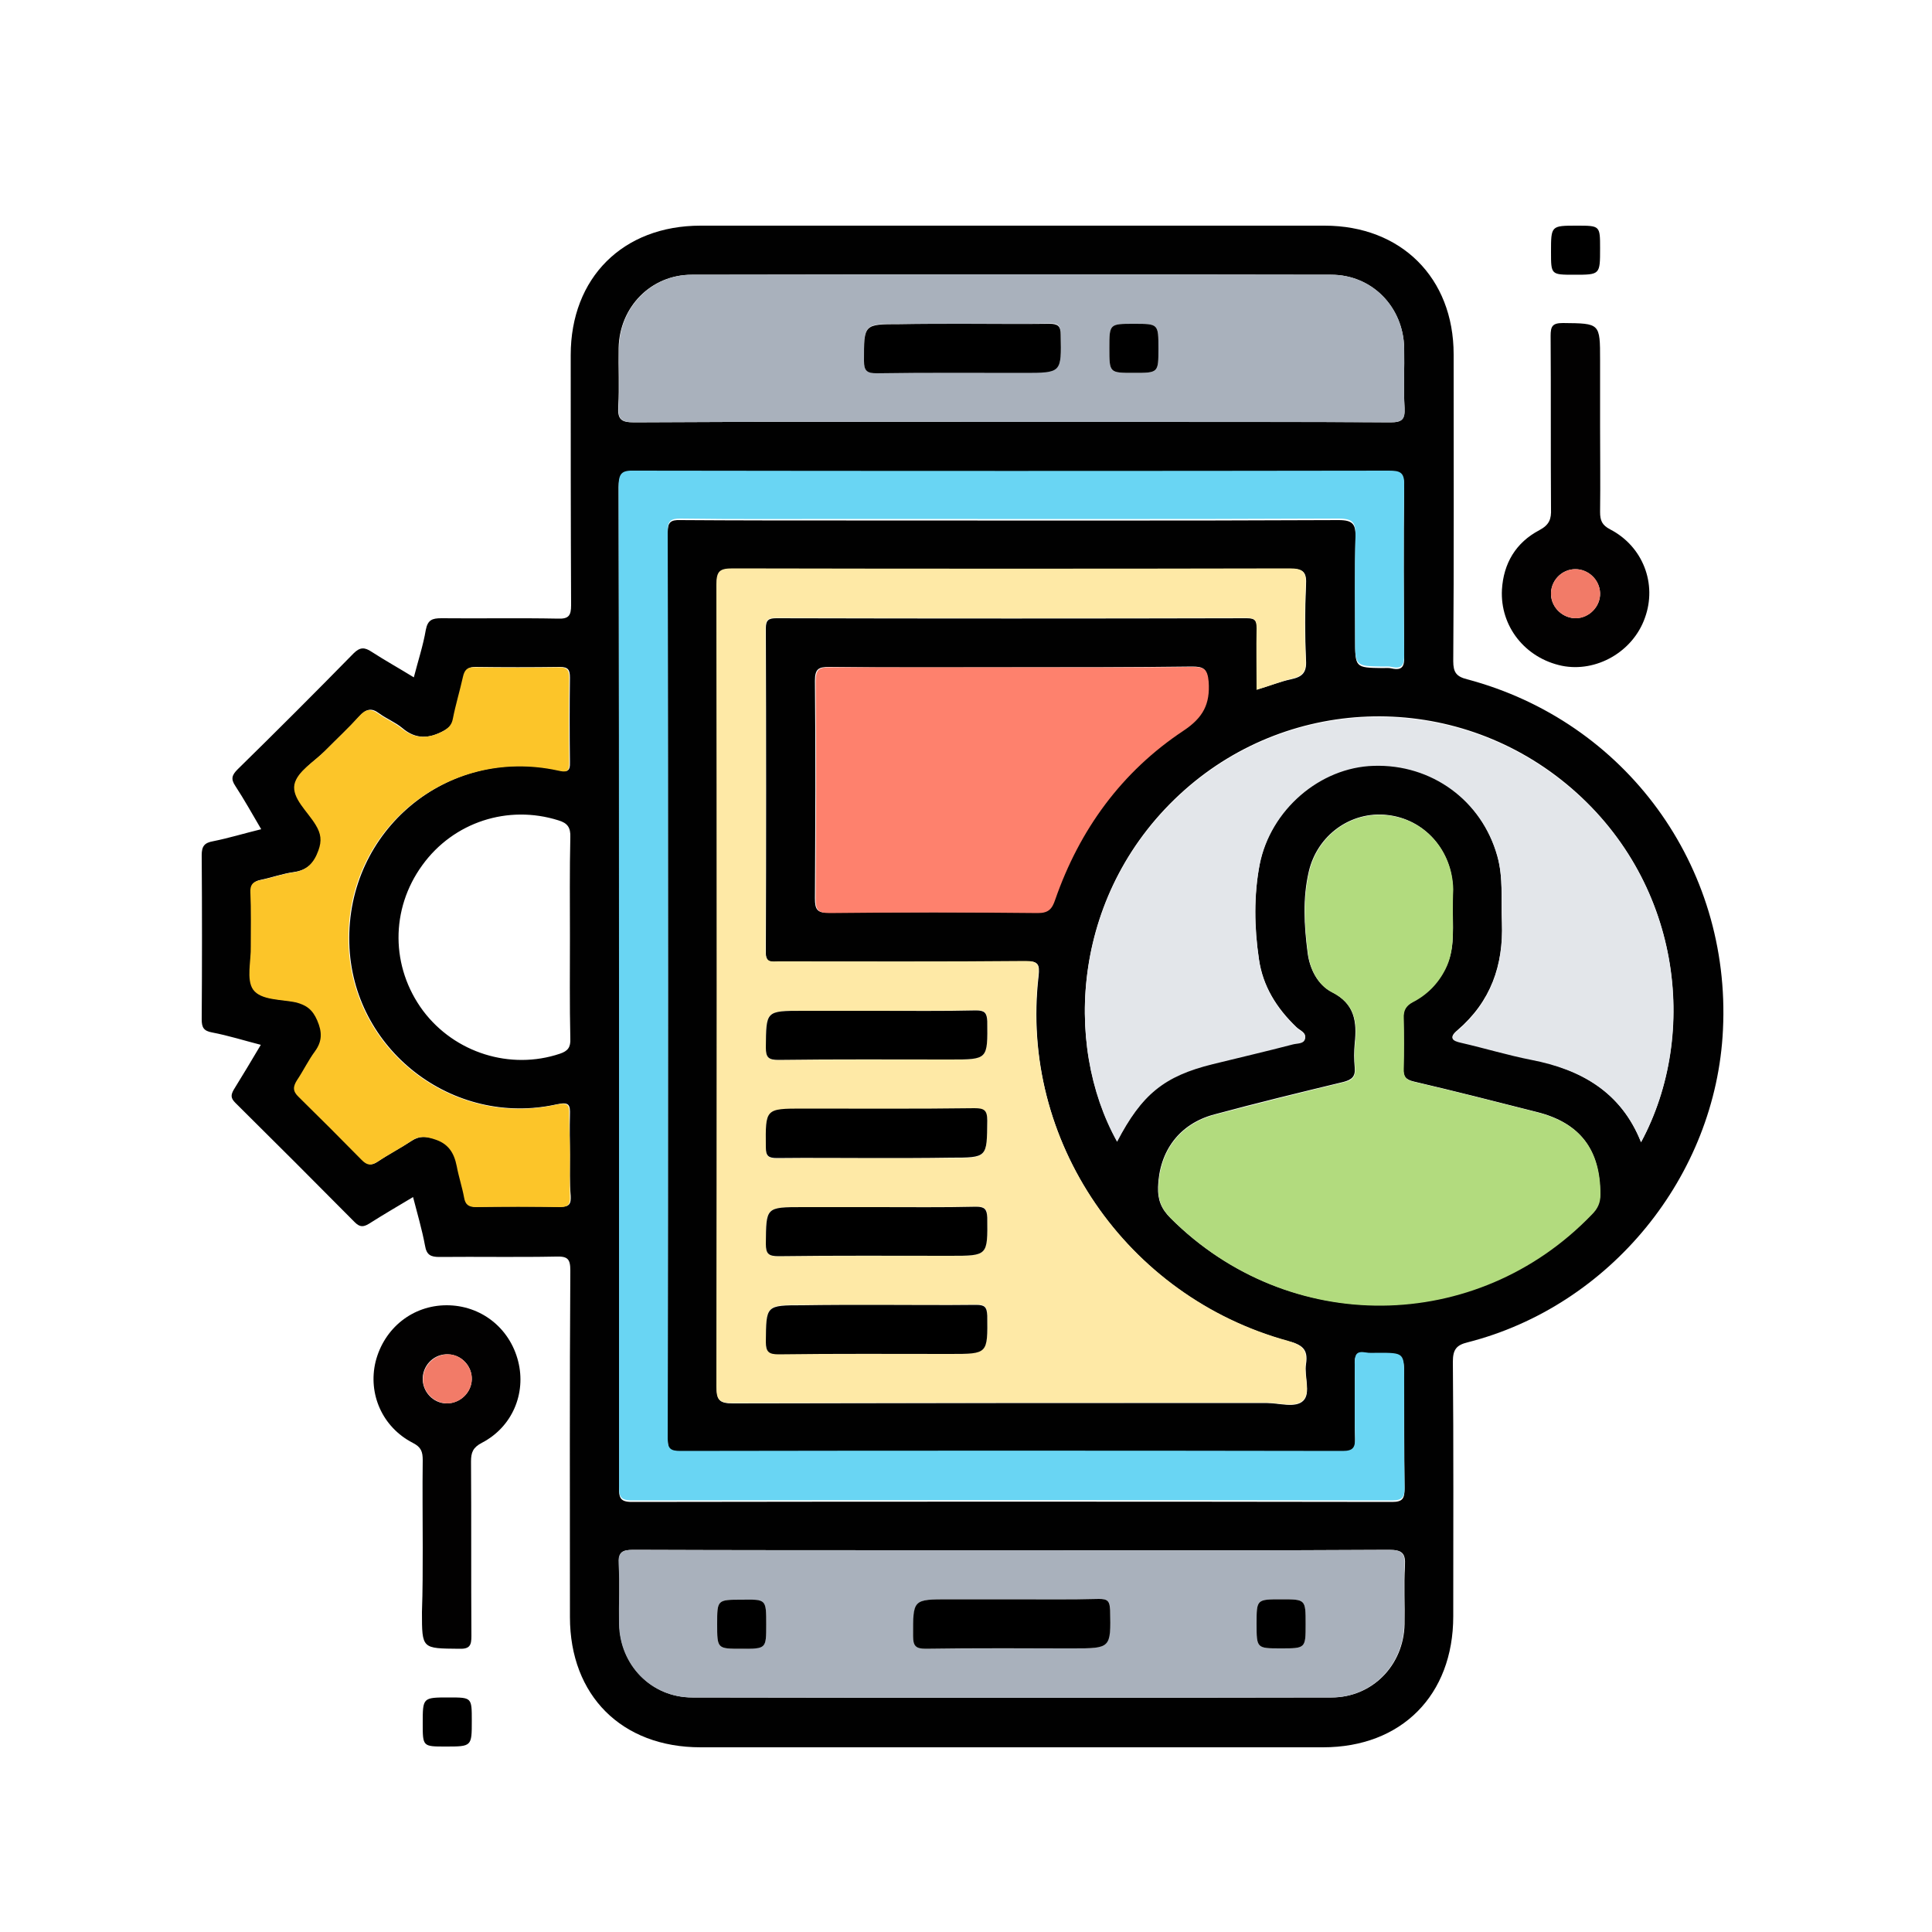 <?xml version="1.0" encoding="UTF-8"?>
<!-- Generator: Adobe Illustrator 28.1.0, SVG Export Plug-In . SVG Version: 6.00 Build 0)  -->
<svg xmlns="http://www.w3.org/2000/svg" xmlns:xlink="http://www.w3.org/1999/xlink" version="1.1" id="Layer_1" x="0px" y="0px" viewBox="0 0 500 500" style="enable-background:new 0 0 500 500;" xml:space="preserve">
<style type="text/css">
	.st0{fill:#020303;}
	.st1{fill:#68D4F1;}
	.st2{fill:#949DA8;}
	.st3{fill:#C8CDD5;}
	.st4{fill:#949DA7;}
	.st5{fill:#B1DA7D;}
	.st6{fill:#646C76;}
	.st7{fill:#88BB4F;}
	.st8{fill:#030303;}
	.st9{fill:#060606;}
	.st10{fill:#040405;}
	.st11{fill:#FAD56F;}
	.st12{fill:#F8D46E;}
	.st13{fill:#685C66;}
	.st14{fill:#8378C1;}
	.st15{fill:#DEEAF9;}
	.st16{fill:#FC646E;}
	.st17{fill:#75E9E0;}
	.st18{fill:#7BF3DC;}
	.st19{fill:#4DB9F9;}
	.st20{fill:#5AC8F1;}
	.st21{fill:#61D2EC;}
	.st22{fill:#51BCF5;}
	.st23{fill:#6EE2E5;}
	.st24{fill:#68DBE8;}
	.st25{fill:#F8E383;}
	.st26{fill:#F9ED89;}
	.st27{fill:#FAD87D;}
	.st28{fill:#FDC772;}
	.st29{fill:#FCCF77;}
	.st30{fill:#020202;}
	.st31{fill:#FEE000;}
	.st32{fill:#62D1FB;}
	.st33{fill:#3DB6F5;}
	.st34{fill:#F7C700;}
	.st35{fill:#F8A500;}
	.st36{fill:#E19C00;}
	.st37{fill:#010303;}
	.st38{fill:#010304;}
	.st39{fill:#62D0FA;}
	.st40{fill:#61CFF8;}
	.st41{fill:#010101;}
	.st42{fill:#020101;}
	.st43{fill:#FEE9A6;}
	.st44{fill:#69D5F3;}
	.st45{fill:#E3E6EA;}
	.st46{fill:#B2DB7E;}
	.st47{fill:#A9B1BC;}
	.st48{fill:#FE816D;}
	.st49{fill:#FCC529;}
	.st50{fill:#F27B68;}
</style>
<g>
	<path class="st41" d="M106.9,309.8c-4,2.4-7.8,4.6-11.4,6.9c-1.5,0.9-2.4,0.9-3.7-0.4c-10.2-10.3-20.5-20.6-30.9-30.9   c-1.2-1.2-1.2-2-0.4-3.4c2.3-3.7,4.5-7.4,7-11.6c-4.3-1.1-8.4-2.4-12.6-3.2c-2.2-0.4-2.7-1.3-2.7-3.4c0.1-14.2,0.1-28.3,0-42.5   c0-2.3,0.7-3.2,3-3.6c4-0.8,7.9-2,12.4-3.1c-2.3-3.9-4.4-7.7-6.7-11.2c-1.2-1.8-0.9-2.8,0.6-4.3c10.1-9.9,20.1-19.9,30-30   c1.7-1.7,2.9-1.6,4.7-0.4c3.4,2.2,7,4.2,10.9,6.6c1.1-4.3,2.4-8.2,3.1-12.3c0.5-2.6,1.7-3,4-3c10.1,0.1,20.1-0.1,30.2,0.1   c2.8,0.1,3.4-0.8,3.4-3.5c-0.1-21.6-0.1-43.1-0.1-64.7c0-20,13.5-33.5,33.6-33.5c53.8,0,107.7,0,161.5,0   c19.8,0,33.4,13.5,33.4,33.3c0,26.5,0.1,52.9-0.1,79.4c0,2.9,0.8,4,3.6,4.7c41,10.9,68.3,48.3,66.2,90.7   c-1.8,37.9-29.2,71.5-66.1,80.9c-2.9,0.7-3.8,1.9-3.8,5c0.2,22,0.1,43.9,0.1,65.9c0,20.4-13.4,33.9-33.7,33.9   c-53.7,0-107.4,0-161.1,0c-20.4,0-33.8-13.4-33.8-33.7c0-29.9-0.1-59.8,0.1-89.7c0-3-0.7-3.7-3.7-3.6c-10,0.2-20.1,0-30.2,0.1   c-2.2,0-3.3-0.5-3.7-2.9C109.2,318.1,108,314.1,106.9,309.8z M325.2,178.5c3.4-1,6.1-2.1,8.9-2.7c2.9-0.6,4.1-1.7,3.9-4.9   c-0.3-6.5-0.3-13,0-19.4c0.2-3.4-0.6-4.3-4.2-4.3c-48,0.1-96,0.1-144,0c-3.4,0-4.3,0.7-4.3,4.2c0.1,69.2,0.1,138.3,0,207.5   c0,3.4,0.6,4.3,4.2,4.3c46-0.1,92-0.1,138.1-0.1c3.3,0,7.5,1.4,9.5-0.6c2-2,0.2-6.3,0.7-9.5c0.6-3.8-1-5-4.6-5.9   c-42-11.5-69.6-51.9-64.6-94.6c0.3-2.9-0.1-3.8-3.3-3.7c-21.3,0.2-42.6,0.1-63.9,0.1c-1.8,0-3.5,0.5-3.4-2.6   c0.1-27.9,0.1-55.8,0-83.7c0-2.1,0.7-2.6,2.7-2.6c40.6,0.1,81.2,0.1,121.8,0c2.2,0,2.6,0.7,2.6,2.7   C325.2,167.8,325.2,172.9,325.2,178.5z M160.2,254.8c0,43.4,0,86.8,0,130.2c0,2.5,0.2,3.7,3.3,3.7c65.6-0.1,131.2-0.1,196.8,0   c2.7,0,3.2-0.9,3.2-3.4c-0.1-9.4-0.1-18.8-0.1-28.2c0-6.6,0-6.6-6.8-6.6c-1.1,0-2.1,0.1-3.2-0.1c-2.4-0.4-2.9,0.6-2.8,2.8   c0.1,6.5-0.1,13,0.1,19.4c0.1,2.5-0.5,3.4-3.2,3.3c-57.1-0.1-114.3-0.1-171.4,0c-2.5,0-3.3-0.6-3.3-3.2c0.1-78.3,0.1-156.6,0-234.9   c0-2.6,0.7-3.3,3.3-3.2c14.3,0.1,28.6,0.1,42.9,0.1c42.5,0,84.9,0.1,127.4-0.1c3.8,0,4.5,1.1,4.4,4.6c-0.2,8.7-0.1,17.5-0.1,26.2   c0,7.4,0,7.4,7.1,7.5c0.8,0,1.6-0.1,2.4,0.1c2.7,0.6,3.3-0.6,3.2-3.1c-0.1-14.7-0.2-29.4,0-44c0-3.3-1.1-3.7-4-3.7   c-65.1,0.1-130.1,0.1-195.2,0c-3.2,0-4.1,0.7-4.1,4C160.2,168.8,160.2,211.8,160.2,254.8z M424.7,295.6   c15.1-28.1,10.4-68.2-19.3-92.7c-29.1-24-71-23.2-98.9,1.6c-29,25.8-31.5,65.5-17.4,90.8c6.4-12.2,12.2-17,24.8-20.1   c6.9-1.7,13.8-3.3,20.7-5.1c1.1-0.3,2.7-0.1,3.1-1.3c0.5-1.6-1.3-2.1-2.2-3c-5.1-4.9-8.7-10.6-9.7-17.7c-1.2-8.1-1.3-16.4,0.2-24.5   c2.8-14.2,15.5-25.1,29.5-25.6c15-0.5,27.9,9,32,23.4c1.6,5.7,0.9,11.6,1.2,17.3c0.4,11.1-2.9,20.5-11.5,27.9   c-2.3,1.9-1.3,2.6,1,3.1c6,1.4,12,3.2,18.1,4.4C409.2,276.8,419.6,282.6,424.7,295.6z M376,236.4c0-2.1,0-4.2,0-6.3   c-0.2-10.1-7.4-18.2-17.1-19.2c-9.3-1-18,5.2-20.2,14.7c-1.6,6.9-1.2,13.9-0.3,20.9c0.5,4.2,2.6,8.3,6.2,10.2c6,3,6.6,7.7,6,13.3   c-0.2,2.1-0.2,4.2,0,6.3c0.2,2.3-0.7,3.1-2.9,3.7c-11.2,2.7-22.3,5.4-33.4,8.4c-9.1,2.4-14.3,9.5-14.6,18.8c-0.1,3.3,0.8,5.6,3.2,8   c30.5,30.5,79.1,30,109-1c1.5-1.5,2.2-3,2.2-5.2c0-11.5-5.2-18.4-16.3-21.2c-10.6-2.7-21.2-5.4-31.9-7.9c-2.1-0.5-2.8-1.3-2.7-3.4   c0.1-4.4,0.1-8.7,0-13.1c-0.1-2,0.6-3.1,2.3-4.1c3.7-1.9,6.6-4.8,8.5-8.6C376.4,246.2,376,241.3,376,236.4z M261.8,109.2   c9,0,18,0,27,0c23.7,0,47.3-0.1,71,0.1c3,0,3.8-0.7,3.7-3.7c-0.3-5.1,0-10.3-0.1-15.5c-0.2-10.6-8.3-19-18.9-19   C289.3,71,234.2,71,179,71.1c-10.6,0-18.7,8.4-18.9,19c-0.1,5,0.2,10.1-0.1,15.1c-0.2,3.4,0.8,4.1,4.1,4.1   C196.7,109.1,229.2,109.2,261.8,109.2z M262.2,401.2c-6.6,0-13.2,0-19.8,0c-26.2,0-52.3,0-78.5-0.1c-2.9,0-3.9,0.6-3.7,3.7   c0.3,5.1,0,10.3,0.1,15.5c0.2,10.6,8.3,19,18.9,19c55.1,0.1,110.2,0.1,165.4,0c10.6,0,18.7-8.4,18.9-19c0.1-5-0.2-10.1,0.1-15.1   c0.2-3.3-0.8-4.1-4.1-4.1C326.9,401.3,294.5,401.2,262.2,401.2z M261.9,172.7c-15.7,0-31.5,0.1-47.2-0.1c-2.8,0-3.8,0.4-3.8,3.6   c0.2,18.8,0.1,37.5,0,56.3c0,2.9,0.6,3.8,3.6,3.7c18-0.2,36-0.2,53.9,0c2.9,0,3.7-1.1,4.5-3.5c6.3-18.1,17.2-33.1,33.2-43.7   c5.1-3.4,7-6.8,6.5-12.7c-0.2-3.2-1.1-3.8-4.1-3.8C293,172.7,277.4,172.7,261.9,172.7z M147.5,298.9c0-3.4-0.1-6.9,0-10.3   c0.1-2.7-0.2-3.5-3.4-2.8c-27,6-53-14.3-53.7-41.7c-0.8-29.2,25.5-51.1,54.1-44.8c2.2,0.5,3.1,0.5,3-2.1c-0.1-7.3-0.1-14.5,0-21.8   c0-2-0.4-2.8-2.6-2.8c-7.3,0.1-14.5,0.1-21.8,0c-2,0-2.7,0.7-3.1,2.5c-0.8,3.6-1.9,7.2-2.6,10.8c-0.3,1.6-1.1,2.4-2.5,3.2   c-3.8,2.1-7.3,2.3-10.8-0.7c-1.8-1.5-4.1-2.4-6-3.8c-2-1.5-3.3-1.1-5,0.7c-2.8,3.1-6,6-8.9,9c-2.8,2.8-7.1,5.3-7.8,8.6   c-0.7,3.6,3.4,7,5.5,10.5c1.4,2.2,1.6,4.1,0.7,6.6c-1.2,3.3-3,5.2-6.6,5.7c-2.9,0.4-5.6,1.4-8.5,2c-1.9,0.4-2.5,1.2-2.5,3.2   c0.1,4.6,0,9.3,0.1,13.9c0,3.8-1.2,8.6,0.6,11.2c2,2.8,7.1,2.5,11,3.3c2.8,0.6,4.5,1.8,5.6,4.7c1.2,3,1.3,5.4-0.6,8   c-1.7,2.3-2.9,5-4.6,7.4c-1.1,1.7-1.2,2.8,0.4,4.4c5.5,5.3,10.9,10.8,16.3,16.3c1.3,1.4,2.4,1.6,4,0.5c2.8-1.9,5.9-3.5,8.8-5.4   c2-1.3,3.7-1.1,5.9-0.5c3.7,1.1,5.2,3.5,5.9,7c0.5,2.7,1.4,5.4,1.9,8.1c0.4,1.8,1.1,2.6,3.1,2.5c7.3-0.1,14.5-0.1,21.8,0   c2.2,0,2.6-0.8,2.5-2.8C147.4,306.1,147.5,302.5,147.5,298.9z M147.5,242.5c0-8.6-0.1-17.2,0.1-25.8c0.1-2.5-0.7-3.7-3.1-4.4   c-13-4.1-27.1,0.4-35.2,11.6c-8.3,11.4-8.2,26.4,0.2,37.7c8.2,10.9,22.6,15.4,35.4,11.1c2.1-0.7,2.8-1.7,2.7-3.9   C147.4,260,147.5,251.2,147.5,242.5z"></path>
	<path class="st42" d="M109.4,400.5c0-7.5-0.1-15.1,0-22.6c0-2.2-0.4-3.4-2.6-4.5c-7.9-4.1-11.6-12.7-9.6-21   c2.2-8.7,9.6-14.6,18.4-14.6c8.8,0,16.3,5.8,18.5,14.5c2.1,8.3-1.5,17-9.4,21.1c-2.3,1.2-2.8,2.5-2.8,4.8c0.1,15.1,0,30.1,0.1,45.2   c0,2.4-0.4,3.4-3.2,3.3c-9.6-0.1-9.6,0.1-9.6-9.5C109.4,411.6,109.4,406.1,109.4,400.5z M122.1,357c0.1-3.4-2.6-6.4-6.1-6.5   c-3.4-0.2-6.4,2.5-6.6,6c-0.2,3.6,2.7,6.7,6.2,6.7C119.1,363.2,122,360.4,122.1,357z"></path>
	<path class="st42" d="M414.1,109.9c0,7.5,0.1,15.1,0,22.6c0,2.2,0.5,3.4,2.6,4.5c8.5,4.4,12.2,14.1,9,22.9   c-3.1,8.8-12.6,14.2-21.5,12.4c-9.5-2-16-10.2-15.5-19.7c0.4-6.8,3.6-12.2,9.7-15.4c2.6-1.4,3.1-2.9,3-5.5   c-0.1-14.9,0-29.9-0.1-44.8c0-2.5,0.5-3.3,3.2-3.3c9.6,0.1,9.6,0,9.6,9.6C414.1,98.8,414.1,104.4,414.1,109.9z M414.1,153.5   c-0.1-3.4-3-6.2-6.4-6.2c-3.6,0-6.5,3.1-6.3,6.7c0.2,3.4,3.2,6.1,6.6,6C411.4,159.8,414.2,156.9,414.1,153.5z"></path>
	<path d="M407.4,71.1c-6,0-6,0-6-5.9c0-6.8,0-6.8,6.7-6.8c6,0,6,0,6,5.9C414.1,71.1,414.1,71.1,407.4,71.1z"></path>
	<path d="M122.1,445.3c0,6.7,0,6.7-6.8,6.7c-5.9,0-5.9,0-5.9-6c0-6.7,0-6.7,6.8-6.7C122.1,439.3,122.1,439.3,122.1,445.3z"></path>
	<path class="st43" d="M325.2,178.5c0-5.6-0.1-10.7,0-15.9c0-2-0.4-2.7-2.6-2.7c-40.6,0.1-81.2,0.1-121.8,0c-2,0-2.7,0.5-2.7,2.6   c0.1,27.9,0.1,55.8,0,83.7c0,3.1,1.6,2.6,3.4,2.6c21.3,0,42.6,0.1,63.9-0.1c3.2,0,3.6,0.9,3.3,3.7c-4.9,42.7,22.7,83.1,64.6,94.6   c3.5,1,5.1,2.2,4.6,5.9c-0.5,3.2,1.4,7.5-0.7,9.5c-2,2-6.3,0.6-9.5,0.6c-46,0-92,0-138.1,0.1c-3.6,0-4.2-0.9-4.2-4.3   c0.1-69.2,0.1-138.3,0-207.5c0-3.6,0.9-4.2,4.3-4.2c48,0.1,96,0.1,144,0c3.6,0,4.4,0.9,4.2,4.3c-0.3,6.5-0.3,13,0,19.4   c0.2,3.2-1,4.3-3.9,4.9C331.3,176.4,328.6,177.5,325.2,178.5z M226.8,261.6c-6.3,0-12.7,0-19,0c-9.7,0-9.6,0-9.6,9.5   c0,2.6,0.7,3.3,3.3,3.2c14.8-0.1,29.6-0.1,44.4-0.1c9.8,0,9.7,0,9.6-9.9c0-2.3-0.7-2.9-2.9-2.8C244,261.6,235.4,261.6,226.8,261.6z    M226.5,299.7c6.5,0,12.9,0,19.4,0c9.6,0,9.5,0,9.6-9.6c0-2.7-0.8-3.2-3.3-3.2c-14.8,0.1-29.6,0.1-44.4,0.1c-9.8,0-9.7,0-9.6,10   c0,2.3,0.7,2.8,2.9,2.8C209.6,299.6,218,299.7,226.5,299.7z M226.8,312.4c-6.3,0-12.7,0-19,0c-9.7,0-9.6,0-9.6,9.5   c0,2.6,0.7,3.3,3.3,3.2c14.8-0.1,29.6-0.1,44.4-0.1c9.8,0,9.7,0,9.6-9.9c0-2.3-0.7-2.9-2.9-2.8C244,312.4,235.4,312.4,226.8,312.4z    M226.8,337.7c-6.3,0-12.7,0-19,0c-9.7,0-9.5,0-9.6,9.5c0,2.6,0.7,3.2,3.3,3.2c14.8-0.1,29.6-0.1,44.4-0.1c9.8,0,9.7,0,9.6-9.9   c0-2.3-0.7-2.8-2.9-2.8C244,337.8,235.4,337.7,226.8,337.7z"></path>
	<path class="st44" d="M160.2,254.8c0-43,0-86-0.1-129c0-3.4,0.9-4.1,4.1-4c65.1,0.1,130.1,0.1,195.2,0c2.9,0,4.1,0.4,4,3.7   c-0.2,14.7-0.1,29.4,0,44c0,2.5-0.5,3.7-3.2,3.1c-0.8-0.2-1.6-0.1-2.4-0.1c-7.1-0.1-7.1-0.1-7.1-7.5c0-8.7-0.2-17.5,0.1-26.2   c0.1-3.5-0.6-4.6-4.4-4.6c-42.5,0.2-84.9,0.1-127.4,0.1c-14.3,0-28.6,0.1-42.9-0.1c-2.5,0-3.3,0.6-3.3,3.2   c0.1,78.3,0.1,156.6,0,234.9c0,2.6,0.7,3.2,3.3,3.2c57.1-0.1,114.3-0.1,171.4,0c2.7,0,3.2-0.9,3.2-3.3c-0.2-6.5,0-13-0.1-19.4   c0-2.2,0.4-3.2,2.8-2.8c1,0.2,2.1,0.1,3.2,0.1c6.8,0,6.8,0,6.8,6.6c0,9.4-0.1,18.8,0.1,28.2c0,2.4-0.4,3.4-3.2,3.4   c-65.6-0.1-131.2-0.1-196.8,0c-3.1,0-3.3-1.2-3.3-3.7C160.2,341.6,160.2,298.2,160.2,254.8z"></path>
	<path class="st45" d="M424.7,295.6c-5.2-13-15.5-18.8-28.4-21.3c-6.1-1.2-12-3-18.1-4.4c-2.3-0.5-3.3-1.2-1-3.1   c8.6-7.3,11.9-16.8,11.5-27.9c-0.2-5.8,0.4-11.6-1.2-17.3c-4-14.4-17-23.9-32-23.4c-13.9,0.4-26.7,11.4-29.5,25.6   c-1.6,8.1-1.4,16.3-0.2,24.5c1,7.1,4.6,12.8,9.7,17.7c0.9,0.9,2.7,1.4,2.2,3c-0.4,1.2-2,1-3.1,1.3c-6.9,1.8-13.8,3.4-20.7,5.1   c-12.6,3.1-18.4,7.8-24.8,20.1c-14.1-25.3-11.6-65,17.4-90.8c27.9-24.8,69.8-25.6,98.9-1.6C435.1,227.4,439.9,267.5,424.7,295.6z"></path>
	<path class="st46" d="M376,236.4c0,4.9,0.4,9.8-1.9,14.4c-1.9,3.8-4.8,6.7-8.5,8.6c-1.7,0.9-2.4,2.1-2.3,4.1   c0.1,4.4,0.1,8.7,0,13.1c-0.1,2.1,0.6,2.9,2.7,3.4c10.7,2.5,21.3,5.2,31.9,7.9c11.1,2.8,16.3,9.7,16.3,21.2c0,2.2-0.7,3.7-2.2,5.2   c-29.9,31.1-78.5,31.5-109,1c-2.4-2.4-3.3-4.7-3.2-8c0.3-9.4,5.5-16.4,14.6-18.8c11.1-2.9,22.2-5.7,33.4-8.4   c2.2-0.5,3.1-1.4,2.9-3.7c-0.2-2.1-0.2-4.2,0-6.3c0.6-5.6,0-10.3-6-13.3c-3.7-1.9-5.7-6-6.2-10.2c-0.9-6.9-1.3-14,0.3-20.9   c2.2-9.6,10.9-15.7,20.2-14.7c9.7,1,16.9,9.1,17.1,19.2C376,232.1,376,234.3,376,236.4z"></path>
	<path class="st47" d="M261.8,109.2c-32.5,0-65-0.1-97.6,0.1c-3.3,0-4.3-0.7-4.1-4.1c0.3-5,0-10,0.1-15.1c0.2-10.6,8.3-19,18.9-19   c55.1-0.1,110.2-0.1,165.4,0c10.6,0,18.7,8.3,18.9,19c0.1,5.2-0.2,10.3,0.1,15.5c0.2,3-0.7,3.7-3.7,3.7c-23.7-0.1-47.3-0.1-71-0.1   C279.7,109.2,270.7,109.2,261.8,109.2z M249.4,83.8c-5.5,0-11.1,0-16.6,0c-9.3,0-9.2,0-9.2,9.5c0,2.6,0.8,3.3,3.3,3.2   c12.7-0.1,25.3-0.1,38-0.1c9.9,0,9.8,0,9.6-9.9c0-2.3-0.7-2.9-2.9-2.8C264.2,83.9,256.8,83.8,249.4,83.8z M299.8,90.2   c0-6.4,0-6.4-6.3-6.4c-6.4,0-6.4,0-6.4,6.3c0,6.4,0,6.4,6.3,6.4C299.8,96.5,299.8,96.5,299.8,90.2z"></path>
	<path class="st47" d="M262.2,401.2c32.4,0,64.8,0.1,97.2-0.1c3.3,0,4.3,0.8,4.1,4.1c-0.3,5,0,10-0.1,15.1c-0.2,10.6-8.3,19-18.9,19   c-55.1,0.1-110.2,0.1-165.4,0c-10.6,0-18.7-8.4-18.9-19c-0.1-5.2,0.2-10.3-0.1-15.5c-0.2-3,0.8-3.7,3.7-3.7   c26.2,0.1,52.3,0.1,78.5,0.1C248.9,401.2,255.5,401.2,262.2,401.2z M262.2,413.9c-5.5,0-11.1,0-16.6,0c-9.3,0-9.2,0-9.3,9.5   c0,2.6,0.7,3.3,3.3,3.3c12.7-0.1,25.3-0.1,38-0.1c9.9,0,9.8,0,9.7-9.9c0-2.2-0.6-2.9-2.9-2.9C276.9,414,269.6,413.9,262.2,413.9z    M198.3,420.4c0-6.4,0-6.4-6.3-6.4c-6.4,0-6.4,0-6.4,6.3c0,6.4,0,6.4,6.3,6.4C198.3,426.6,198.3,426.6,198.3,420.4z M331.6,413.9   c-6.4,0-6.4,0-6.4,6.3c0,6.4,0,6.4,6.3,6.4c6.4,0,6.4,0,6.4-6.3C337.9,413.9,337.9,413.9,331.6,413.9z"></path>
	<path class="st48" d="M261.9,172.7c15.6,0,31.2,0.1,46.8-0.1c2.9,0,3.8,0.6,4.1,3.8c0.4,5.8-1.4,9.3-6.5,12.7   c-16,10.6-26.9,25.6-33.2,43.7c-0.8,2.4-1.7,3.5-4.5,3.5c-18-0.2-36-0.2-53.9,0c-3.1,0-3.6-0.9-3.6-3.7c0.1-18.8,0.2-37.5,0-56.3   c0-3.2,1-3.6,3.8-3.6C230.4,172.7,246.1,172.7,261.9,172.7z"></path>
	<path class="st49" d="M147.5,298.9c0,3.6-0.1,7.1,0,10.7c0.1,1.9-0.3,2.8-2.5,2.8c-7.3-0.1-14.5-0.1-21.8,0c-2,0-2.8-0.7-3.1-2.5   c-0.5-2.7-1.4-5.4-1.9-8.1c-0.7-3.5-2.2-5.9-5.9-7c-2.2-0.7-3.9-0.9-5.9,0.5c-2.8,1.9-5.9,3.5-8.8,5.4c-1.7,1.1-2.7,0.8-4-0.5   c-5.4-5.5-10.8-10.9-16.3-16.3c-1.6-1.5-1.5-2.7-0.4-4.4c1.6-2.4,2.9-5.1,4.6-7.4c1.9-2.6,1.9-5,0.6-8c-1.2-2.8-2.8-4-5.6-4.7   c-3.8-0.8-9-0.5-11-3.3c-1.8-2.6-0.5-7.4-0.6-11.2c0-4.6,0.1-9.3-0.1-13.9c-0.1-1.9,0.5-2.8,2.5-3.2c2.8-0.5,5.6-1.6,8.5-2   c3.6-0.5,5.4-2.4,6.6-5.7c0.9-2.5,0.7-4.3-0.7-6.6c-2.1-3.5-6.2-6.9-5.5-10.5c0.7-3.3,5-5.8,7.8-8.6c3-3,6.1-5.9,8.9-9   c1.6-1.8,2.9-2.2,5-0.7c1.9,1.4,4.2,2.3,6,3.8c3.6,2.9,7,2.7,10.8,0.7c1.4-0.8,2.2-1.6,2.5-3.2c0.7-3.6,1.8-7.2,2.6-10.8   c0.4-1.8,1.1-2.6,3.1-2.5c7.3,0.1,14.5,0.1,21.8,0c2.2,0,2.6,0.8,2.6,2.8c-0.1,7.3-0.1,14.5,0,21.8c0.1,2.6-0.8,2.6-3,2.1   c-28.7-6.2-55,15.6-54.1,44.8c0.8,27.4,26.8,47.7,53.7,41.7c3.2-0.7,3.5,0.1,3.4,2.8C147.3,292.1,147.5,295.5,147.5,298.9z"></path>
	<path class="st50" d="M122.1,357c-0.1,3.4-3,6.2-6.4,6.2c-3.6-0.1-6.5-3.2-6.2-6.7c0.2-3.4,3.2-6.1,6.6-6   C119.4,350.6,122.2,353.6,122.1,357z"></path>
	<path class="st50" d="M414.1,153.5c0.1,3.4-2.7,6.4-6.1,6.5c-3.4,0.1-6.4-2.6-6.6-6c-0.2-3.6,2.7-6.7,6.3-6.7   C411.1,147.3,414,150,414.1,153.5z"></path>
	<path d="M226.8,261.6c8.6,0,17.2,0.1,25.8-0.1c2.2,0,2.8,0.6,2.9,2.8c0.1,9.9,0.2,9.9-9.6,9.9c-14.8,0-29.6-0.1-44.4,0.1   c-2.6,0-3.3-0.6-3.3-3.2c0.1-9.5-0.1-9.5,9.6-9.5C214.1,261.6,220.5,261.6,226.8,261.6z"></path>
	<path d="M226.5,299.7c-8.5,0-16.9-0.1-25.4,0c-2.2,0-2.9-0.5-2.9-2.8c-0.1-10-0.2-10,9.6-10c14.8,0,29.6,0.1,44.4-0.1   c2.5,0,3.3,0.5,3.3,3.2c-0.1,9.6,0.1,9.6-9.6,9.6C239.4,299.7,232.9,299.7,226.5,299.7z"></path>
	<path d="M226.8,312.4c8.6,0,17.2,0.1,25.8-0.1c2.2,0,2.8,0.6,2.9,2.8c0.1,9.9,0.2,9.9-9.6,9.9c-14.8,0-29.6-0.1-44.4,0.1   c-2.6,0-3.3-0.6-3.3-3.2c0.1-9.5-0.1-9.5,9.6-9.5C214.1,312.4,220.5,312.4,226.8,312.4z"></path>
	<path d="M226.8,337.7c8.6,0,17.2,0.1,25.8,0c2.2,0,2.8,0.5,2.9,2.8c0.1,9.9,0.2,9.9-9.6,9.9c-14.8,0-29.6-0.1-44.4,0.1   c-2.5,0-3.3-0.6-3.3-3.2c0.1-9.5-0.1-9.5,9.6-9.5C214.1,337.7,220.5,337.7,226.8,337.7z"></path>
	<path d="M249.4,83.8c7.4,0,14.8,0.1,22.2,0c2.2,0,2.9,0.6,2.9,2.8c0.2,9.9,0.3,9.9-9.6,9.9c-12.7,0-25.3-0.1-38,0.1   c-2.5,0-3.3-0.6-3.3-3.2c0-9.5-0.1-9.5,9.2-9.5C238.4,83.8,243.9,83.8,249.4,83.8z"></path>
	<path d="M299.8,90.2c0,6.3,0,6.3-6.4,6.3c-6.3,0-6.3,0-6.3-6.4c0-6.3,0-6.3,6.4-6.3C299.8,83.8,299.8,83.8,299.8,90.2z"></path>
	<path d="M262.2,413.9c7.4,0,14.8,0.1,22.2-0.1c2.3,0,2.8,0.6,2.9,2.9c0.2,9.9,0.2,9.9-9.7,9.9c-12.7,0-25.3-0.1-38,0.1   c-2.6,0-3.3-0.7-3.3-3.3c0-9.5-0.1-9.5,9.3-9.5C251.1,413.9,256.6,413.9,262.2,413.9z"></path>
	<path d="M198.3,420.4c0,6.3,0,6.3-6.4,6.3c-6.3,0-6.3,0-6.3-6.4c0-6.3,0-6.3,6.4-6.3C198.3,413.9,198.3,413.9,198.3,420.4z"></path>
	<path d="M331.6,413.9c6.3,0,6.3,0,6.3,6.4c0,6.3,0,6.3-6.4,6.3c-6.3,0-6.3,0-6.3-6.4C325.2,413.9,325.2,413.9,331.6,413.9z"></path>
</g>
</svg>
